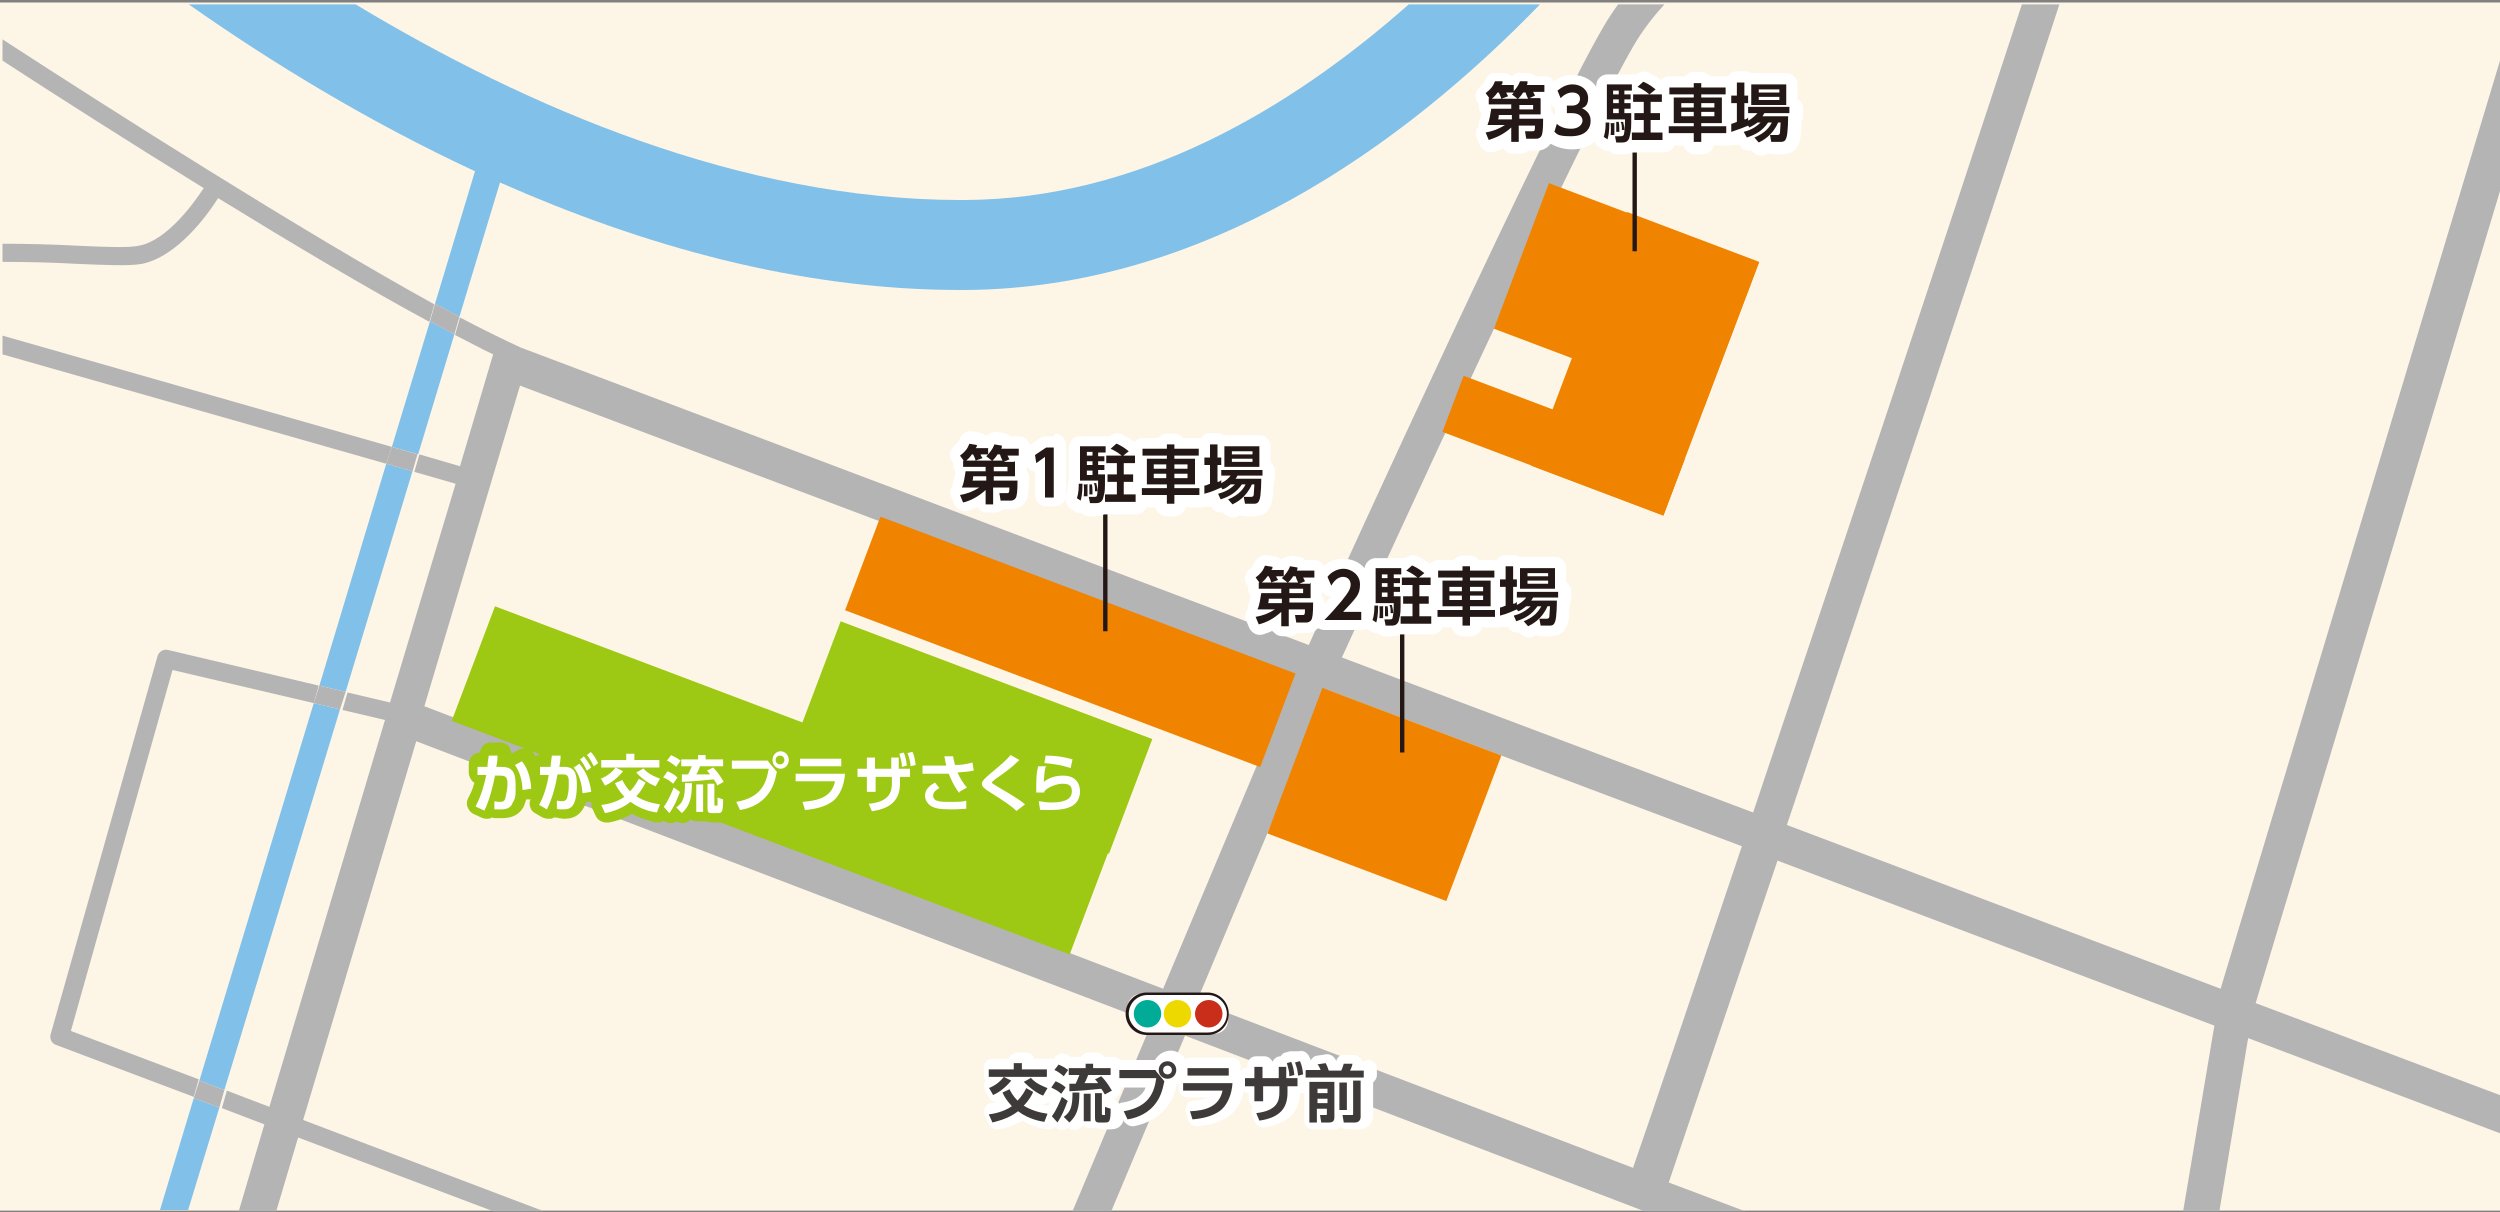 <?xml version="1.0" encoding="UTF-8"?>
<svg id="_レイヤー_1" xmlns="http://www.w3.org/2000/svg" version="1.1" viewBox="0 0 400 194" width="400" height="194">
  <rect x="0" y="0" width="400" height="194" fill="#808080" stroke="none"/>
  <!-- Generator: Adobe Illustrator 29.1.0, SVG Export Plug-In . SVG Version: 2.1.0 Build 142)  -->
  <defs>
    <style>
      .st0 {
        fill: #edd900;
      }

      .st1 {
        fill: #3e3a39;
      }

      .st2 {
        fill: #81c0e9;
      }

      .st3 {
        fill: #231815;
      }

      .st4 {
        fill: #fdf5e6;
      }

      .st5 {
        fill: #c82e19;
      }

      .st6 {
        fill: #fff;
      }

      .st7 {
        fill: #00ac97;
      }

      .st8 {
        fill: none;
      }

      .st9 {
        fill: #b4b4b5;
      }

      .st10 {
        fill: #9dc814;
      }

      .st11 {
        fill: #f08300;
      }
    </style>
  </defs>
  <rect class="st4" y=".4" width="400" height="193.3"/>
  <path class="st9" d="M400,29.7V9.7l-44.7,148.5-69.4-26.2c14-41.8,32.1-95.9,43.6-131.3h-6c-11.5,35.3-29.2,88.2-43,129.3l-65.8-24.8c6.9-15.1,38-83.1,46.8-98.1,1.3-2.2,2.9-4.3,4.8-6.4h-7.4c-.8,1.1-1.6,2.3-2.3,3.5-9.1,15.5-40.5,84.2-47.2,99l-126.1-47.6c-2.8-1.3-6.1-2.9-9.7-4.8l-.8,2.8c2.2,1.1,4.2,2.2,6.1,3.1l-5.3,17.9-6.5-1.9-.8,2.8,6.6,1.9-10.5,35-6.8-1.6-.8,2.8,6.8,1.6-18.5,61.9-6.8-2.6-.8,2.8,6.8,2.6-4.1,13.9h6l3.5-11.8,31.2,11.8h8.1l-38.5-14.6,18.1-60.6,117.7,45-12.7,30.2h6.2l11.8-28.1,73.5,28.1h16.1l-12.2-4.6c2.7-7.9,9.2-27.3,17.4-51.5l69.9,26.4-5,29.7h5.8l4.6-27.7,40.5,15.3v-6.1l-39.3-14.8,39.3-130.6h0ZM186.1,158.2l-118.2-45.2,15.3-51.3,123.8,46.7-20.9,49.8h0ZM261.4,186.9l-69.9-26.7,20.9-49.8,66.3,25c-8.1,24.1-14.6,43.4-17.4,51.4h0Z"/>
  <rect class="st10" x="115.5" y="72.1" width="19.6" height="105.7" transform="translate(-36 197.9) rotate(-69.3)"/>
  <rect class="st10" x="146.2" y="91.4" width="19.6" height="53.3" transform="translate(-9.6 222.2) rotate(-69.3)"/>
  <rect class="st11" x="163.4" y="67.3" width="16" height="71" transform="translate(14.5 226.7) rotate(-69.3)"/>
  <rect class="st11" x="209.1" y="111.9" width="24.9" height="30.6" transform="translate(24.2 289.4) rotate(-69.3)"/>
  <rect class="st11" x="247.9" y="29.4" width="24.9" height="35.9" transform="translate(123.9 274.1) rotate(-69.3)"/>
  <rect class="st11" x="241.7" y="47" width="43.4" height="22.6" transform="translate(115.6 284) rotate(-69.3)"/>
  <rect class="st11" x="245.5" y="52.5" width="9.6" height="37.8" transform="translate(94.9 280.2) rotate(-69.3)"/>
  <g>
    <g>
      <rect class="st6" x="180.4" y="159" width="16.1" height="6.4" rx="2.2" ry="2.2"/>
      <path class="st3" d="M193.2,165.6h-9.7c-1.9,0-3.4-1.5-3.4-3.4s1.5-3.4,3.4-3.4h9.7c1.9,0,3.4,1.5,3.4,3.4s-1.5,3.4-3.4,3.4ZM183.6,159.2c-1.7,0-3,1.4-3,3s1.4,3,3,3h9.7c1.7,0,3-1.4,3-3s-1.4-3-3-3h-9.7Z"/>
    </g>
    <circle class="st7" cx="183.6" cy="162.2" r="2.2"/>
    <circle class="st0" cx="188.4" cy="162.2" r="2.2"/>
    <circle class="st5" cx="193.4" cy="162.2" r="2.2"/>
  </g>
  <g>
    <path class="st6" d="M218.3,169.8h-.4c0-.1,0-.2-.1-.3-.2-.4-.6-.6-1.1-.7h-1.4c-.7-.2-1.4.3-1.5,1h0s0,0,0,0c0-.1-.1-.3-.2-.4-.3-.5-.9-.8-1.5-.7l-1.3.2c-.5,0-.9.4-1.1.8,0,0,0,0,0,0,0-.2-.1-.4-.2-.6-.3-.7-1-1.1-1.7-.9h-.5c-.3,0-.6,0-.9,0l-.7.2c-.3,0-.6.3-.8.6h0c-.6,0-1.1.4-1.3.9-.2-.5-.7-.9-1.3-.9h-1.3c-.8,0-1.4.6-1.4,1.4v.4h0c-.5,0-.9.2-1.1.6v-.8c0-.8-.6-1.4-1.4-1.4h-6.6c-.3,0-.6.1-.8.3-.5-.8-1.4-1.4-2.4-1.4s-2,.6-2.5,1.5h-5.2c-.1,0-.3,0-.4,0-.3-.3-.6-.5-1.1-.5h-1.5c-.2-.4-.7-.7-1.2-.7h-1.2c-.5,0-1,.3-1.2.7h-1.4c0,0-.2,0-.2,0-.2-.1-.5-.3-.8-.4-.6-.3-1.4-.1-1.8.4l-.2.3c-.1,0-.3,0-.4,0h-2.7c-.2-.6-.7-1-1.4-1h-1.3c-.6,0-1.2.4-1.4,1h-2.6c-.8,0-1.4.6-1.4,1.4v1.2c0,.3.1.6.3.9-.1.1-.2.3-.2.4-.1.4,0,.8.1,1.2l.7,1.2c.2.4.7.7,1.1.7-.3,0-.6.1-.8.1-.4,0-.8.3-1,.7s-.2.9,0,1.3l.6,1.3c.2.5.8.9,1.3.9s.2,0,.3,0c.6-.1,2.1-.4,3.8-1.4,1.6,1,3.2,1.3,3.9,1.4.5,0,1,0,1.3-.4.3.3.7.5,1.2.5.3,0,.6-.1.9-.4h0c.3.3.6.4,1,.4s.7-.1,1-.4c.1-.1.2-.2.4-.3.3.2.6.4,1,.4h1.1c.1,0,.2,0,.3,0,.3.2.7.2,1.1.2h.9c1.3,0,1.9-.7,2.1-1.6v.3c.4.5.9.8,1.4.8s.2,0,.2,0c2.1-.4,3.9-1.4,5.1-2.8,1.1-1.3,1.5-2.6,1.8-3.9.1,0,.2-.1.3-.1v.8c0,.8.6,1.4,1.4,1.4h3.5c-.6.2-1.4.4-2.5.5-.4,0-.9.2-1.1.6-.2.4-.3.8-.2,1.2l.4,1.3c.2.6.8,1,1.4,1h.1c2.2-.2,3.8-.7,5-1.6,1.4-1,2.1-2.6,2.4-4,.2.1.5.3.8.3v1c0,.4.3.8.6,1.1-.2.4-.3.9-.1,1.3l.5,1.2c.2.6.8.9,1.3.9s.1,0,.2,0c3.7-.6,5.6-2.4,5.7-5.5h.2c.2,0,.4,0,.5-.1v4.5c0,.8.6,1.4,1.4,1.4h1.2c.1,0,.2,0,.3,0,.1,0,.2,0,.3,0h1.3c.5,0,1-.1,1.4-.4.3.3.6.4,1,.4h1.8c1.4,0,2.3-.9,2.3-2.3v-5.2c.3-.3.6-.7.6-1.1v-1.1c0-.8-.6-1.4-1.4-1.4h0ZM166.1,176.5h0c0,0,.1,0,.2,0,0,0-.1,0-.2,0ZM166.8,176.7c.4,0,.9-.2,1.2-.5-.1.2-.2.4-.3.7-.3,0-.6,0-.9-.1ZM179.6,176.4c-.2,0-.4.1-.5.2-.2-.3-.5-.6-.8-.7h-.2c0,0,.5-.3.5-.3.3-.2.6-.5.7-.9,0-.2,0-.5,0-.7h4c-.4,1.1-1.4,2-3.6,2.4h0ZM187.6,171.2h-.7s0,0,0,0h.8s0,0,0,0Z"/>
    <g>
      <path class="st1" d="M158.2,174.1c1-.4,1.8-1,2.4-1.8l1.2.6c-1,1.2-2,1.9-2.9,2.3l-.7-1.2h0ZM161.5,174.2c.1.3.6,1.2,1.3,1.9.8-.8,1.2-1.6,1.4-2l1.1.6c-.1.3-.6,1.3-1.5,2.2,1.1.7,2.4,1.1,3.8,1.3l-.5,1.3c-.6-.1-2.5-.4-4.2-1.7-1.7,1.3-3.5,1.6-4.1,1.8l-.6-1.3c.7-.1,2.2-.3,3.7-1.3-.8-.9-1.2-1.5-1.5-2.2l1.1-.5h0ZM163.5,170.1v1h4v1.2h-9.3v-1.2h4v-1h1.3ZM164.9,172.4c.9,1.1,2.3,1.5,2.7,1.7l-.7,1.2c-1.1-.4-2.3-1.4-3.1-2.2l1.1-.6h0Z"/>
      <path class="st1" d="M168.9,173c.7.3,1.2.6,1.6,1l-.7,1c-.6-.5-.8-.6-1.6-1l.7-1ZM170.8,176.2c-.5,1.4-.9,2.3-1.6,3.4l-.9-1c.8-1.1,1.2-2.2,1.6-3.1l1,.7h0ZM169.3,170.3c.7.3.9.4,1.6.9l-.7,1c-.7-.6-1.2-.9-1.5-1l.7-.9ZM172.7,174.9c0,2.4-.4,3.6-1.6,4.7l-.9-.9c1.1-.8,1.4-1.6,1.4-3.9h1.1ZM176.7,175c-.1-.2-.2-.4-.5-.8-2.2.2-2.8.3-5.1.4v-1.2s.8,0,1,0c.2-.4.4-.9.6-1.4h-1.7v-1.1h2.7v-.7h1.2v.7h2.8v1.1h-3.6c-.2.6-.5,1.2-.6,1.3.3,0,1.5,0,2.2,0-.2-.3-.3-.4-.5-.6l1-.5c.5.5,1,1.1,1.7,2.3l-1.1.6h0ZM174.5,175v4.4h-1.1v-4.4h1.1ZM176.3,174.9v3.2c0,.3,0,.3.3.3s.2,0,.2-.2c0-.2,0-.5,0-1.1l.9.3c0,2.1-.2,2.2-.9,2.2h-.9c-.6,0-.7-.2-.7-.8v-3.9h1.1,0Z"/>
      <path class="st1" d="M184.9,171.3l1.4,1.7c-.3,1.4-.6,2.6-1.6,3.8-.8,1-2.3,2-4.3,2.3l-.6-1.3c4.1-.7,4.9-3.1,5.2-5.3h-5.9v-1.3h5.8ZM188.2,171.2c0,.8-.6,1.4-1.4,1.4s-1.4-.6-1.4-1.4.6-1.4,1.4-1.4,1.4.6,1.4,1.4ZM186.1,171.2c0,.4.3.7.7.7s.7-.3.7-.7-.3-.7-.7-.7-.7.3-.7.7Z"/>
      <path class="st1" d="M197.2,173.3c-.1,1.6-.7,3.5-2.1,4.5-.6.4-1.8,1.1-4.3,1.3l-.4-1.3c2.6-.1,4.7-.8,5.2-3.3h-6.3v-1.2h7.9,0ZM196.6,170.9v1.2h-6.6v-1.2h6.6Z"/>
      <path class="st1" d="M202,176.2h-1.3v-2.4h-1.5v-1.3h1.5v-1.8h1.3v1.8h2.6v-1.8h1.2v1.8h1.8v1.3h-1.6v1c0,2.3-1,4-4.5,4.5l-.5-1.2c3.4-.4,3.7-2,3.7-3.3v-1h-2.6v2.4h0ZM206.6,169.9c.3.7.4,1.3.5,2.1l-.8.2c0-.8-.2-1.3-.4-2.1l.7-.2h0ZM208,169.8c.3.7.4,1.2.5,2.1l-.8.2c-.1-.9-.2-1.3-.5-2.1l.7-.2h0Z"/>
      <path class="st1" d="M209,171.2h2.3c-.1-.3-.3-.7-.5-.9l1.3-.2c.2.3.4.9.5,1.2h2c.2-.4.3-.8.4-1.1h1.4c-.1.6-.4,1.1-.4,1.1h2.2v1.1h-9.3v-1.1h0ZM209.6,173.1h3.9v5.6c0,.3,0,.9-.8.9h-1.3l-.2-1.2h.9c.2,0,.2,0,.2-.2v-.8h-1.6v2.2h-1.2v-6.5h0ZM210.8,174.2v.7h1.6v-.7h-1.6ZM210.8,175.8v.7h1.6v-.7h-1.6ZM214.3,173.2h1.2v4.4h-1.2v-4.4ZM216.5,172.9h1.2v5.8c0,.5-.3.9-.9.9h-1.8l-.2-1.2h1.5c.1,0,.2,0,.2-.1v-5.3h0Z"/>
    </g>
  </g>
  <g>
    <path class="st10" d="M173.1,123.2l.3-1.3c.2-.9-.3-1.8-1.2-2.1-1.4-.4-2.8-.6-4.7-.7-.9,0-1.7.6-1.8,1.5v.3c-.3,0-.5.2-.7.3-.1-.5-.4-.9-.9-1.1l-1.4-.8c-.7-.4-1.6-.2-2.1.3-.7.7-1.1,1.1-3.1,2.8v-.5c-.2-.5-.5-.9-.9-1.2s-.9-.4-1.4-.2c-.4,0-.7.1-1,.2-.2-.9-1-1.5-1.9-1.4h-1.4c-.5.2-1,.4-1.3.8-.2.2-.3.5-.3.8h-1.2c0-.4-.2-.8-.4-1.2-.3-.8-1.3-1.3-2.1-1.1h-.4c-.3,0-.6,0-.9,0l-.7.2c-.4,0-.7.3-.9.6-.5,0-.9.2-1.2.6-.3-.3-.8-.6-1.3-.6h-1.3c-1,0-1.8.8-1.8,1.8h0c-.2,0-.3.1-.5.2h0c0-1-.8-1.8-1.8-1.8h-6.6c-.3,0-.5,0-.7.2-.6-.8-1.5-1.3-2.5-1.3s-2.1.6-2.7,1.5h-5c0,0-.2,0-.3,0-.3-.3-.7-.5-1.2-.5h-1.3c-.3-.4-.8-.7-1.4-.7h-1.2c-.6,0-1.1.3-1.4.7h-1.4c-.2-.1-.5-.2-.8-.4-.8-.4-1.7-.1-2.2.6h0c0,0-.2,0-.2,0h-2.4c-.3-.6-.9-1-1.6-1h-1.3c-.7,0-1.3.4-1.6,1h-2.2c-.2-.2-.3-.5-.6-.7-.6-.7-1.7-.8-2.4-.3l-.6.4h0c-.2,0-.3.2-.5.2l-.6.4c-.2.1-.3.3-.5.5,0-.2-.2-.3-.3-.5-.3-.4-.8-.6-1.2-.7h-1.4c-.5-.2-1,0-1.3.3-.4.3-.6.8-.6,1.2h0c0,.1,0,.1,0,.1-.4,0-.8.2-1.1.4-.1-.2-.3-.4-.4-.6-.5-.7-1.4-.8-2.2-.5l-1.1.6c0,0-.1,0-.2,0,0-.4-.2-.8-.4-1.1-.3-.4-.8-.6-1.3-.6h-1.4c-1-.1-1.8.6-1.9,1.6h0c-1,0-1.8.9-1.8,1.9v1.3c0,.5.2.9.5,1.3s.3.2.4.3c-.2.9-.6,1.8-1,2.5-.2.4-.3.9-.1,1.4s.5.9.9,1.1l1.3.6c.2.1.5.2.8.2s.6,0,.9-.2c.1,0,.3.1.4.1.2,0,.7,0,1.3,0,2.1,0,3.1-1.1,3.5-2.1.1-.3.2-.6.3-.9h.7c-.2.3-.2.7-.1,1.1.1.5.4.9.8,1.1l1.2.7c.3.1.6.2.9.2s.3,0,.5,0c.1,0,.3-.1.4-.2,0,0,.2,0,.3,0,.2,0,.8.2,1.4.2,1.8,0,2.9-.9,3.5-2.7h.8c0,.2,0,.5.1.9l.6,1.3c.3.7,1,1.1,1.7,1.1s.2,0,.4,0c.6-.1,2.1-.4,3.7-1.4,1.7.9,3.2,1.2,3.8,1.4.5,0,1,0,1.3-.3.3.3.8.4,1.2.4.3,0,.6-.1.8-.3.3.2.7.3,1,.3s.9-.1,1.2-.5c0,0,0,0,.1-.1.3.2.6.3,1,.3h1.1c0,0,.2,0,.3,0,.3.1.7.2,1.2.2h.9c1.2,0,1.8-.5,2.2-1.1.3.4.8.7,1.4.7s.2,0,.3,0c2.1-.4,4.1-1.4,5.3-2.9.8-.9,1.3-1.9,1.6-2.9.2.7.9,1.2,1.7,1.2h.2c-.2.1-.4.3-.6.5-.3.5-.4,1-.2,1.6l.4,1.3c.2.8.9,1.3,1.7,1.3h.2c2.2-.2,3.9-.8,5.2-1.7,1.1-.8,2-2.2,2.5-3.8,0,0,.1,0,.2,0v.7c0,.4.2.9.4,1.2-.2.4-.2.9,0,1.3l.5,1.2c.3.7.9,1.1,1.7,1.1s.2,0,.3,0c3.7-.6,5.7-2.4,6-5.5.3,0,.6-.2.9-.3-.2.5-.4,1-.4,1.6,0,1.4.7,2.6,2,3.3.9.5,1.8.8,4,.8s1.9,0,2.5-.1c.9,0,1.7-.9,1.7-1.8v-1.3c0-.3-.1-.6-.2-.9.3.3.7.6.9.7,2.9,1.9,3.4,2.2,4.5,3.2.3.3.8.4,1.2.4s.8-.1,1.1-.4l1-.8c.3.5.8.8,1.3.9.5,0,1.1.1,2,.1,5.6,0,6.4-3,6.4-4.8s-.5-2.5-1.6-3.3h0ZM117.5,126.6c-.1,0-.2,0-.3,0,0-.1-.2-.2-.3-.3.4-.2.6-.6.8-1.1,0-.1,0-.3,0-.4h3c-.5.8-1.4,1.4-3.1,1.7h0ZM125.2,121.8l-.5-.6c.2,0,.5.2.5.4s0,0,0,.1ZM161.8,125.1c.8-.6,1.5-1.2,2.2-1.9-.1.9-.1,1.6-.1,3.2-.7-.5-1.4-1-2.1-1.3h0Z"/>
    <g>
      <path class="st6" d="M76.1,129c.9-1.6,1.5-3.9,1.7-5h-1.4v-1.3h1.6c0-.6.1-1,.2-1.8h1.4c0,.6,0,.9-.2,1.8h.9c1.5,0,2.2.7,2.2,2.8s0,2.1-.5,3c-.3.8-1,1-1.8,1s-.9,0-1.1,0v-1.3c0,0,.5.1.9.1.7,0,.8-.3.9-.8.1-.5.3-1.3.3-2,0-1.2-.3-1.4-1.2-1.4h-.8c-.3,1.6-.9,4-1.7,5.6l-1.3-.6h0ZM83.6,126.5c0-1.5-.4-2.9-1.2-4.1l1.1-.6c1,1.2,1.4,2.8,1.5,4.4l-1.4.2h0Z"/>
      <path class="st6" d="M86.2,128.9c1-1.8,1.4-3.7,1.6-4.9h-1.4v-1.3h1.7c0-.5.1-.9.2-1.8h1.4c0,.6-.1,1.2-.2,1.8h.8c1.4,0,2,.7,2,2.8,0,3.7-1.1,4-2.1,4s-.8,0-1.1-.1v-1.3c.2,0,.5.1.8.1.5,0,.8-.2.9-.8.2-.7.2-1.5.2-2.2s0-1.3-.9-1.3h-.9c-.3,1.8-.8,3.8-1.7,5.6l-1.2-.7h0ZM93.2,126.9c-.2-2.6-1.1-3.7-1.4-4.1l.9-.6c1.2,1.4,1.7,2.9,1.9,4.5l-1.3.2h0ZM93.4,121c.5.6.8,1.1,1.2,1.8l-.7.5c-.4-.8-.6-1.2-1.1-1.8,0,0,.6-.4.6-.5ZM94.5,120.3c.5.5.8,1,1.2,1.8l-.7.5c-.4-.8-.6-1.2-1.1-1.8,0,0,.6-.4.6-.5Z"/>
      <path class="st6" d="M96.1,124.6c1-.4,1.8-1,2.4-1.8l1.2.6c-1,1.2-2,1.9-2.9,2.3,0,0-.7-1.2-.7-1.2ZM99.5,124.7c.2.3.6,1.2,1.3,1.9.8-.8,1.2-1.6,1.4-2l1.1.6c-.2.3-.6,1.3-1.5,2.2,1.1.7,2.4,1.1,3.8,1.3l-.5,1.3c-.7-.1-2.5-.4-4.2-1.7-1.7,1.3-3.5,1.7-4.1,1.8l-.6-1.3c.7-.1,2.2-.3,3.7-1.3-.8-.9-1.2-1.5-1.5-2.2l1.2-.5h0ZM101.5,120.6v1h4v1.2h-9.3v-1.2h4v-1h1.3ZM102.9,122.9c.9,1.1,2.3,1.5,2.7,1.7l-.7,1.2c-1.1-.4-2.3-1.3-3.1-2.2l1.1-.6h0Z"/>
      <path class="st6" d="M106.8,123.4c.7.3,1.2.6,1.6,1l-.7,1c-.6-.5-.8-.7-1.6-1,0,0,.7-1,.7-1ZM108.8,126.7c-.5,1.3-.9,2.3-1.7,3.4l-.9-1c.8-1.1,1.2-2.2,1.6-3.1l1,.7h0ZM107.3,120.8c.7.3.9.4,1.6.9l-.7,1c-.7-.6-1.2-.9-1.5-1,0,0,.7-.9.7-.9ZM110.7,125.4c0,2.4-.4,3.6-1.6,4.7l-.9-.9c1.1-.8,1.4-1.6,1.4-3.9h1.1ZM114.7,125.5c-.1-.2-.2-.4-.5-.8-2.2.2-2.8.3-5.1.4v-1.2s.8,0,1,0c.2-.4.4-.9.6-1.3h-1.7v-1.1h2.7v-.7h1.2v.7h2.8v1.1h-3.7c-.2.6-.5,1.2-.6,1.3.3,0,1.5,0,2.2,0-.2-.3-.3-.4-.5-.6l1-.5c.5.5,1,1.1,1.7,2.3,0,0-1.1.6-1.1.6ZM112.5,125.5v4.4h-1.1v-4.4s1.1,0,1.1,0ZM114.3,125.4v3.2c0,.3,0,.3.3.3s.2,0,.2-.2c0-.2,0-.5,0-1.1l.9.3c0,2.1-.2,2.2-.9,2.2h-.9c-.6,0-.7-.2-.7-.8v-3.9h1.1,0Z"/>
      <path class="st6" d="M122.9,121.8l1.4,1.7c-.3,1.4-.6,2.6-1.6,3.8-.8,1-2.3,2-4.3,2.3l-.6-1.3c4.1-.7,4.8-3.1,5.2-5.3h-5.9v-1.3s5.8,0,5.8,0ZM126.2,121.6c0,.8-.6,1.4-1.3,1.4s-1.3-.6-1.3-1.4.6-1.4,1.3-1.4,1.3.6,1.3,1.4ZM124.1,121.6c0,.4.3.7.7.7s.7-.3.7-.7-.3-.7-.7-.7-.7.3-.7.7Z"/>
      <path class="st6" d="M135.2,123.8c-.1,1.6-.7,3.5-2.1,4.5-.6.4-1.8,1.1-4.3,1.3l-.4-1.3c2.6-.2,4.7-.8,5.2-3.3h-6.3v-1.2h7.9,0ZM134.6,121.4v1.2h-6.6v-1.2h6.6Z"/>
      <path class="st6" d="M140,126.7h-1.3v-2.4h-1.5v-1.3h1.5v-1.8h1.3v1.8h2.6v-1.8h1.2v1.8h1.8v1.3h-1.6v1c0,2.3-1,4-4.5,4.5l-.5-1.2c3.4-.3,3.7-2,3.7-3.3v-1h-2.6v2.4h0ZM144.6,120.4c.3.7.4,1.3.5,2.1l-.8.2c0-.8-.2-1.3-.4-2.1l.7-.2h0ZM146,120.3c.3.7.4,1.2.5,2.1l-.8.2c-.1-.9-.2-1.3-.5-2.1l.7-.2h0Z"/>
      <path class="st6" d="M153.5,126.9c-.9-1.1-1.5-2.6-1.7-3.1-.2,0-.9,0-1,0h-3.2v-1.3h3.3s.5,0,.5,0c-.1-.5-.2-.8-.3-1.5h1.4c.1.7.3,1.3.3,1.4.9,0,1.7-.1,2.8-.4l.2,1.3c-1,.2-1.6.2-2.6.3.4.9.9,1.7,1.5,2.4l-1.2.7h0ZM150.3,126.1c-.2.1-1,.5-1,1.2,0,1,1.3,1,2.6,1s2.2,0,2.7-.2v1.3c-.4,0-1.1.1-2.4.1-2,0-2.6-.2-3.2-.5-.6-.4-1-1-1-1.7,0-1.1.9-1.7,1.6-2.1l.7.9h0Z"/>
      <path class="st6" d="M162.7,129.8c-1.2-1.1-1.9-1.5-4.7-3.3-.6-.4-.9-.7-.9-1.1s.4-.8,1.2-1.5c2.3-1.9,2.7-2.3,3.4-3.1l1.4.8c-1.2,1.2-2.2,1.9-3.9,3.1-.2.2-.5.4-.5.5s.1.2,1.3.9,3.1,1.8,4,2.6l-1.3,1h0Z"/>
      <path class="st6" d="M167.3,122.7c-.2.7-.2,1.2-.3,2.4.9-.7,1.9-1,3.1-1,2.3,0,2.7,1.6,2.7,2.5,0,2.3-1.9,3-4.6,3s-1.5,0-1.8-.1l-.2-1.3c.4,0,1.1.2,2,.2,2.6,0,3.3-.8,3.3-1.8s-.6-1.2-1.5-1.2-2.3.5-2.9,1.2c0,.1,0,.2,0,.2h-1.3c0-2.4,0-2.9.3-4.2h1.3q0,.1,0,.1ZM171.3,122.9c-.3-.1-1.6-.6-4.2-.8l.2-1.2c2,0,3.2.3,4.3.6l-.3,1.4h0Z"/>
    </g>
  </g>
  <rect class="st3" x="176.5" y="80.7" width=".7" height="20.3"/>
  <rect class="st3" x="224" y="100.5" width=".7" height="19.9"/>
  <rect class="st3" x="261.2" y="23.3" width=".7" height="16.9"/>
  <g>
    <g>
      <path class="st6" d="M168.6,69.8h-1.2c-.4,0-.7.1-1,.3l-1.6,1.1c-.2-.8-.9-1.4-1.7-1.4h-1.4c-.3-.2-.6-.4-1-.5l-1.2-.2c-.6,0-1.2.2-1.6.6h-.2c-.3-.3-.6-.4-1-.5l-1.2-.2c-.8-.1-1.6.4-1.9,1.1-.2.5-.4.7-.9,1.2-.4.3-.6.8-.7,1.2s.1,1,.4,1.4h.1v.5c0,.4.1.8.4,1.1,0,.5-.2,1-.4,1.5,0,.2-.1.5-.1.7,0,0-.1.2-.2.3-.2.5-.3,1,0,1.5l.5,1.2c.4.8,1.3,1.3,2.2,1,.5-.2,1-.3,1.5-.6.3.5.9.9,1.6.9h1.2c.5,0,.9-.2,1.2-.5h1.4c.9,0,1.7-.4,2.2-1.1.5-.7.6-1.7.7-3.8,0-.4-.1-.8-.4-1.2v-.8c.2.4.5.7.9.8.1,0,.2,0,.4.1v3.7c0,1,.8,1.8,1.8,1.8h1.4c1,0,1.8-.8,1.8-1.8v-8c0-1-.8-1.8-1.8-1.8h0Z"/>
      <path class="st6" d="M203.3,73.8v-2.4c0-1-.8-1.8-1.8-1.8h-5.7c-.3-.2-.6-.3-1-.3h-1.2c-.6,0-1.1.3-1.4.8-.1,0-.3,0-.4,0h-2.5c-.3-.4-.8-.7-1.4-.7h-1.2c-.6,0-1.1.3-1.4.7h-2.5c-.5,0-1,.2-1.3.6-1-.7-1.6-1-2-1.2-.6-.3-1.4-.2-1.9.3h-.1c-.2,0-.4,0-.6,0h-4.1c-1,0-1.8.8-1.8,1.8v5.3c-.1.2-.2.5-.2.7s0,1.2-.2,1.7c-.3.8,0,1.6.7,2.1l.6.4c.3.2.7.3,1.1.3.3.3.8.5,1.2.5h1c.4,0,.9,0,1.5-.3h5c.8,0,1.4-.5,1.7-1.1h1.5c.2.8.9,1.4,1.8,1.4h1.2c.9,0,1.6-.6,1.8-1.4h2.3c.2,0,.5,0,.7-.1.2,0,.5,0,.7,0,.1,0,.3,0,.4-.1h0c.4.8,1.1,1.1,1.9,1l.2.2c.4.4.9.6,1.4.6s.5,0,.7-.2c.1,0,.3-.1.4-.2.3.2.6.2.9.2h1.4c1.6,0,2.3-.9,2.6-1.7.4-.8.4-2.8.5-3.7.2-.3.2-.6.2-.9v-.9c0-.5-.2-1-.6-1.3h0Z"/>
    </g>
    <g>
      <path class="st3" d="M162.4,73.7v2.5h-3.4v.7h3.8c0,1.8-.1,2.5-.3,2.8-.2.3-.5.4-.8.4h-1.6l-.2-1.2h1.2c.3,0,.4,0,.4-.9h-2.6v2.7h-1.2v-2.3c-1.2,1.1-2.4,1.7-3.6,2l-.5-1.2c1.1-.2,2-.5,3.1-1.2h-2.8c.4-.9.4-1.6.6-2.6h3.2v-.7h-3.6v-1h.1l-.6-.8c.8-.6,1.2-1.1,1.5-1.9l1.2.2c0,.2,0,.3-.2.5h2v1c.7-.8.9-1.3,1-1.6l1.2.2c0,.2,0,.3-.1.5h2.8v1.1h-1.8c0,0,.2.4.3.6l-.9.4h1.7ZM156.1,73.7c-.1-.4-.3-.8-.4-1h-.2c-.4.6-.7.8-.9,1h1.5ZM155.7,76.2c0,.1,0,.5-.1.7h2.2v-.7h-2.1ZM158.7,73.7l-.9-.7c.2-.2.2-.2.3-.3h-1.2c0,.2.2.4.3.6l-1.1.4h2.5ZM160.4,73.7c-.1-.2-.3-.6-.4-1h-.4c-.3.5-.6.8-.8,1h1.6ZM161.2,75.4v-.7h-2.2v.7h2.2Z"/>
      <path class="st3" d="M167.4,71.6h1.2v8h-1.4v-6.5l-1.4,1-.2-1.3,1.8-1.2h0Z"/>
      <path class="st3" d="M173.2,77.4c0,1.7-.2,2.3-.3,2.7l-.6-.4c.3-.8.3-1.8.3-2.3h.6s0,0,0,0ZM172.8,71.4h4.1v1h-1.2v.6h1v.8h-1v.6h1v.8h-1v.7h1.1c0,2.5,0,2.7-.2,3.4-.1.6-.3,1.2-1.2,1.2h-1l-.2-1h.9c.3,0,.4-.1.4-.2.1-.4.2-1.1.2-2.4h-2.9v-5.5h0ZM174,77.4c0,.4,0,.7,0,1.1s0,.7,0,.9h-.6c0-.3.1-.7,0-1.9h.5,0ZM173.9,72.3v.6h.9v-.6h-.9ZM173.9,73.8v.6h.9v-.6h-.9ZM173.9,75.3v.7h.9v-.7h-.9ZM174.7,77.4c.1.6.1,1.1.1,1.7h-.5c0-.9,0-1.4,0-1.6h.4s0,0,0,0ZM175.4,77.3c.1.4.2.8.2,1.3h-.4c0-.6,0-1-.2-1.3h.4s0,0,0,0ZM178.7,79.1v-2h-1.5v-1.2h1.5v-1.8h-1.7v-1.2h4.6v1.2h-1.8v1.8h1.5v1.2h-1.5v2h1.9v1.2h-4.9v-1.2h1.9ZM178.7,71c.4.2.9.4,1.9,1.2l-1,.8c-.5-.4-1-.8-1.9-1.2l.9-.8h0Z"/>
      <path class="st3" d="M186.7,80.6v-1.4h-4v-1.1h4v-.6h-3.2v-4.1h3.2v-.5h-3.9v-1.1h3.9v-.7h1.2v.7h3.9v1.1h-3.9v.5h3.3v4.1h-3.3v.6h4v1.1h-4v1.4s-1.2,0-1.2,0ZM184.6,74.3v.7h2v-.7h-2ZM184.6,75.8v.7h2v-.7h-2ZM187.9,74.3v.7h2.1v-.7h-2.1ZM187.9,75.8v.7h2.1v-.7h-2.1Z"/>
      <path class="st3" d="M196.9,77.5c-.5.4-.9.7-1.3.8l-.2-.3c-.7.3-1.5.7-2.7,1v-1.3c.2,0,.4-.1.9-.3v-3h-.9v-1.2h.9v-2.1h1.2v2.1h.6v1.2h-.6v2.7c.3,0,.4-.1.6-.3v.5c.8-.4,1.2-.8,1.5-1.2h-1.5v-.9h6.6v.9h-4c-.1.2-.2.3-.3.5h4.1c0,0,0,2.8-.3,3.4-.2.6-.6.6-.9.6h-1.4l-.2-1.1h1.2c.3,0,.4-.2.4-.4,0-.3.1-1.3.1-1.6h-.4c-.9,2.1-2.5,2.9-3.1,3.2l-.7-.8c1.2-.5,2.2-1.2,2.8-2.4h-.6c-.9,1.3-1.9,1.9-3.4,2.4l-.4-.9c.7-.2,1.7-.5,2.7-1.5h-.6ZM195.9,71.4h5.6v3.3h-5.6v-3.3ZM197.1,72.2v.5h3.3v-.5h-3.3ZM197.1,73.4v.5h3.3v-.5h-3.3Z"/>
    </g>
  </g>
  <g>
    <path class="st6" d="M250.6,93.3v-2.4c0-1-.8-1.8-1.8-1.8h-5.7c-.3-.2-.6-.3-1-.3h-1.2c-.6,0-1.1.3-1.4.8-.1,0-.3,0-.4,0h-2.5c-.3-.4-.8-.7-1.4-.7h-1.2c-.6,0-1.1.3-1.4.7h-2.5c-.5,0-1,.2-1.3.6-1-.7-1.6-1-2-1.2-.6-.3-1.4-.2-1.9.3h-.1c-.2,0-.4,0-.6,0h-4.1c-.9,0-1.6.7-1.8,1.6-.8-1-2.1-1.5-3.4-1.5s-2.2.4-3.1,1.1c-.3-.5-.9-.9-1.5-.9h-1.4c-.3-.2-.6-.4-1-.5l-1.2-.2c-.6,0-1.2.2-1.6.6h-.2c-.3-.3-.6-.4-1-.5l-1.2-.2c-.8,0-1.6.4-1.9,1.1-.2.5-.4.7-.9,1.2-.4.3-.6.8-.7,1.2s.1,1,.4,1.4h.1v.5c0,.4.1.8.4,1.1,0,.5-.2,1-.4,1.5,0,.2-.1.5-.1.7,0,0-.1.2-.2.3-.2.5-.3,1,0,1.5l.5,1.2c.4.8,1.3,1.3,2.2,1,.5-.2,1-.3,1.5-.6.3.5.9.9,1.6.9h1.2c.5,0,.9-.2,1.2-.5h1.4c.7,0,1.4-.3,1.9-.8.3.2.7.3,1.1.3h5.9c.3,0,.6,0,.8-.2l.6.4c.3.2.7.3,1.1.3.3.3.8.5,1.2.5h1c.4,0,.9,0,1.5-.3h5c.8,0,1.4-.5,1.7-1.1h1.5c.2.8.9,1.4,1.8,1.4h1.2c.9,0,1.6-.6,1.8-1.4h2.3c.2,0,.5,0,.7-.1.2,0,.5,0,.7,0,.1,0,.3,0,.4-.1h0c.4.8,1.1,1.1,1.9,1l.2.2c.4.4.9.6,1.4.6s.5,0,.7-.2c.1,0,.3-.1.4-.2.3.2.6.2.9.2h1.4c1.6,0,2.3-.9,2.6-1.7.4-.8.4-2.8.5-3.7.2-.3.2-.6.2-.9v-.9c0-.5-.2-1-.6-1.3h0ZM211.9,96.6h0c0-.5-.1-.9-.4-1.3v-.7c.3.5.8.8,1.4.9-.3.4-.7.8-1,1.1h0Z"/>
    <g>
      <path class="st3" d="M209.7,93.2v2.5h-3.4v.7h3.8c0,1.8-.1,2.5-.3,2.8-.2.3-.5.4-.8.4h-1.6l-.2-1.2h1.2c.3,0,.4,0,.4-.9h-2.6v2.7h-1.2v-2.3c-1.2,1.1-2.4,1.7-3.6,2l-.5-1.2c1.1-.2,2-.5,3.1-1.2h-2.8c.4-.9.4-1.6.6-2.6h3.2v-.7h-3.6v-1h.1l-.6-.8c.8-.6,1.2-1.1,1.5-1.9l1.2.2c0,.2,0,.3-.2.5h2v1c.7-.8.9-1.3,1-1.6l1.2.2c0,.2,0,.3-.1.5h2.8v1.1h-1.8c0,0,.2.4.3.6l-.9.4h1.7ZM203.4,93.2c-.1-.4-.3-.8-.4-1h-.2c-.4.6-.7.8-.9,1h1.5ZM203,95.8c0,.1,0,.5-.1.7h2.2v-.7h-2.1ZM206,93.2l-.9-.7c.2-.2.2-.2.3-.3h-1.2c0,.2.2.4.3.6l-1.1.4h2.5ZM207.7,93.2c-.1-.2-.3-.6-.4-1h-.4c-.3.5-.6.8-.8,1h1.6ZM208.5,94.9v-.7h-2.2v.7h2.2Z"/>
      <path class="st3" d="M217.8,97.9v1.3h-5.9c.9-.9,1.8-1.9,2.8-3.1,1.2-1.5,1.4-2,1.4-2.6s-.4-1.2-1.2-1.2c-1.1,0-1.7,1.1-1.9,1.4l-.6-1.4c.6-.8,1.6-1.3,2.6-1.3s2.6.8,2.6,2.5-.6,2.1-2.7,4.4h3Z"/>
      <path class="st3" d="M220.5,96.9c0,1.7-.2,2.3-.3,2.7l-.6-.4c.3-.8.3-1.8.3-2.3h.6s0,0,0,0ZM220.1,90.9h4.1v1h-1.2v.6h1v.8h-1v.6h1v.8h-1v.7h1.1c0,2.5,0,2.7-.2,3.5-.1.6-.3,1.2-1.2,1.2h-1l-.2-1h.9c.3,0,.4-.1.4-.2.1-.4.2-1.1.2-2.4h-2.9v-5.5h0ZM221.3,96.9c0,.4,0,.7,0,1.1s0,.7,0,.9h-.6c0-.3.1-.7,0-1.9h.5,0ZM221.1,91.9v.6h.9v-.6h-.9ZM221.1,93.3v.6h.9v-.6h-.9ZM221.1,94.8v.7h.9v-.7h-.9ZM222,96.9c.1.6.1,1.1.1,1.7h-.5c0-.9,0-1.4,0-1.6h.4s0,0,0,0ZM222.7,96.8c.1.4.2.8.2,1.3h-.4c0-.6,0-1-.2-1.3h.4s0,0,0,0ZM226,98.6v-2h-1.5v-1.2h1.5v-1.8h-1.7v-1.2h4.6v1.2h-1.8v1.8h1.5v1.2h-1.5v2h1.9v1.2h-4.9v-1.2h1.9ZM226,90.5c.4.2.9.4,1.9,1.2l-1,.8c-.5-.4-1-.8-1.9-1.2l.9-.8h0Z"/>
      <path class="st3" d="M234,100.1v-1.4h-4v-1.1h4v-.6h-3.2v-4.1h3.2v-.5h-3.9v-1.1h3.9v-.7h1.2v.7h3.9v1.1h-3.9v.5h3.3v4.1h-3.3v.6h4v1.1h-4v1.4s-1.2,0-1.2,0ZM231.9,93.9v.7h2v-.7h-2ZM231.9,95.3v.7h2v-.7h-2ZM235.2,93.9v.7h2.1v-.7h-2.1ZM235.2,95.3v.7h2.1v-.7h-2.1Z"/>
      <path class="st3" d="M244.2,97c-.5.4-.9.7-1.3.8l-.2-.3c-.7.3-1.5.7-2.7,1v-1.3c.2,0,.4-.1.9-.3v-3h-.9v-1.2h.9v-2.1h1.2v2.1h.6v1.2h-.6v2.7c.3,0,.4-.1.6-.3v.5c.8-.4,1.2-.8,1.5-1.2h-1.5v-.9h6.6v.9h-4c-.1.2-.2.3-.3.5h4.1c0,0,0,2.8-.3,3.4-.2.6-.6.6-.9.6h-1.4l-.2-1.1h1.2c.3,0,.4-.2.4-.4,0-.3.1-1.3.1-1.6h-.4c-.9,2.1-2.5,2.9-3.1,3.2l-.7-.8c1.2-.5,2.2-1.2,2.8-2.4h-.6c-.9,1.3-1.9,1.9-3.4,2.4l-.4-.9c.7-.2,1.7-.5,2.7-1.5h-.6ZM243.2,90.9h5.6v3.3h-5.6v-3.3ZM244.4,91.7v.5h3.3v-.5h-3.3ZM244.4,92.9v.5h3.3v-.5h-3.3Z"/>
    </g>
  </g>
  <g>
    <path class="st6" d="M287.6,15.9v-2.4c0-1-.8-1.8-1.8-1.8h-5.7c-.3-.2-.6-.3-1-.3h-1.2c-.6,0-1.1.3-1.4.8-.1,0-.3,0-.4,0h-2.5c-.3-.4-.8-.7-1.4-.7h-1.2c-.6,0-1.1.3-1.4.7h-2.5c-.5,0-1,.2-1.3.6-1-.7-1.6-1-2-1.2-.6-.3-1.4-.2-1.9.3h-.1c-.2,0-.4,0-.6,0h-4c-1,0-1.8.8-1.8,1.8v.2c-.7-1.1-2.1-1.9-3.7-1.9s-2.1.4-3.1,1c-.3-.5-.8-.8-1.4-.8h-1.4c-.3-.2-.6-.4-1-.5h-1.2c-.6-.2-1.2,0-1.6.5h-.2c-.3-.3-.6-.4-1-.5h-1.2c-.8-.2-1.6.2-1.9,1-.2.5-.4.7-.9,1.2-.4.3-.6.8-.7,1.2s.1,1,.4,1.4h.1v.5c0,.4.1.8.4,1.1,0,.5-.2,1-.4,1.5,0,.2-.1.5-.1.7,0,0-.1.2-.2.3-.2.5-.3,1,0,1.5l.5,1.2c.4.8,1.3,1.3,2.2,1,.5-.1,1-.3,1.5-.6.3.5.9.9,1.6.9h1.2c.5,0,.9-.2,1.2-.5h1.4c.9,0,1.7-.4,2.2-1.1h0s0,0,0,0c.4.2,1.6.9,3.4.9s2.8-.5,3.6-1.2c.1.3.4.6.7.8l.6.4c.3.2.7.3,1.1.3.3.3.8.5,1.2.5h1c.4,0,.9,0,1.5-.3h5c.8,0,1.4-.5,1.7-1.1h1.5c.2.8.9,1.4,1.8,1.4h1.2c.9,0,1.6-.6,1.8-1.4h2.3c.2,0,.5,0,.7-.1.2,0,.5,0,.7,0,.1,0,.3,0,.4-.1h0c.4.8,1.1,1.1,1.9,1l.2.2c.4.4.9.6,1.4.6s.5,0,.7-.2c.1,0,.3-.1.4-.2.3.1.6.2.9.2h1.4c1.6,0,2.3-.9,2.6-1.7.4-.8.4-2.8.5-3.7.2-.3.2-.6.2-.9v-1c0-.5-.2-1-.6-1.3h0ZM248.7,18.3c0,0-.1,0-.2,0,0-.2-.1-.3-.3-.5v-1c.2.2.4.4.6.5v.7h0c0,.1-.1.2-.1.2h0Z"/>
    <g>
      <path class="st3" d="M246.5,15.8v2.5h-3.4v.7h3.8c0,1.8-.1,2.5-.3,2.8-.2.3-.5.4-.8.4h-1.6l-.2-1.2h1.2c.3,0,.4,0,.4-.9h-2.6v2.6h-1.2v-2.3c-1.2,1.1-2.4,1.6-3.6,2l-.5-1.2c1.1-.2,2-.5,3.1-1.2h-2.8c.4-1,.4-1.6.6-2.6h3.2v-.7h-3.6v-1h.1l-.6-.8c.8-.6,1.2-1.1,1.5-1.9h1.2c0,.4,0,.4-.2.6h2v1c.7-.8.9-1.3,1-1.6h1.2c0,.4,0,.4-.1.6h2.8v1.1h-1.8c0,0,.2.4.3.6l-.9.4h1.7ZM240.2,15.8c-.1-.4-.3-.8-.4-1h-.2c-.4.6-.7.8-.9,1h1.5ZM239.8,18.4c0,.1,0,.5-.1.7h2.2v-.7h-2.1ZM242.8,15.8l-.9-.7c.2-.1.2-.2.3-.3h-1.2c0,.1.2.4.3.6l-1.1.4h2.5ZM244.5,15.8c-.1-.2-.3-.6-.4-1h-.4c-.3.5-.6.8-.8,1,0,0,1.6,0,1.6,0ZM245.3,17.5v-.7h-2.2v.7h2.2Z"/>
      <path class="st3" d="M249.3,20c.3.2.9.6,2.1.6s1.8-.7,1.8-1.3-.5-1.2-1.7-1.2h-.8v-1.2h.8c1,0,1.3-.6,1.3-1.1,0-.7-.6-1-1.2-1-.8,0-1.4.4-1.9.9l-.5-1.2c.7-.6,1.5-1,2.4-1,1.4,0,2.5.9,2.5,2.2s-.7,1.5-1,1.6c.4.2,1.4.7,1.4,2s-.8,2.5-3.2,2.5-2.2-.5-2.6-.7l.4-1.3h0Z"/>
      <path class="st3" d="M257.5,19.6c0,1.7-.2,2.3-.3,2.7l-.6-.4c.3-.9.3-1.8.3-2.3,0,0,.6,0,.6,0ZM257.1,13.5h4v1h-1.2v.6h1v.8h-1v.6h1v.9h-1v.7h1.1c0,2.5,0,2.6-.2,3.5-.1.6-.3,1.2-1.2,1.2h-1l-.2-1h.9c.3,0,.4-.1.5-.2.1-.4.2-1.1.2-2.5h-2.9v-5.5h0ZM258.3,19.6c0,.4,0,.7,0,1.1s0,.6,0,.9h-.6c0-.3.1-.7,0-1.9h.5ZM258.1,14.5v.6h.9v-.6h-.9ZM258.1,15.9v.6h.9v-.6h-.9ZM258.1,17.4v.7h.9v-.7h-.9ZM259,19.5c.1.5.1,1.1.1,1.6h-.5c0-.9,0-1.4,0-1.6h.5s0,0,0,0ZM259.7,19.5c.1.4.2.8.2,1.3h-.4c0-.6,0-.9-.2-1.3h.4s0,0,0,0ZM263,21.2v-2h-1.5v-1.1h1.5v-1.8h-1.7v-1.2h4.6v1.2h-1.8v1.8h1.5v1.1h-1.5v2h1.9v1.2h-4.9v-1.2h1.9ZM263,13.1c.4.2.9.4,1.9,1.2l-1,.8c-.5-.4-1-.8-1.9-1.2l.9-.8h0Z"/>
      <path class="st3" d="M271,22.7v-1.4h-4v-1.1h4v-.5h-3.2v-4.1h3.2v-.5h-3.9v-1.1h3.9v-.7h1.2v.7h3.9v1.1h-3.9v.5h3.3v4.1h-3.3v.5h4v1.1h-4v1.4h-1.2ZM269,16.5v.7h2v-.7h-2ZM269,17.9v.7h2v-.7h-2ZM272.2,16.5v.7h2.1v-.7h-2.1ZM272.2,17.9v.7h2.1v-.7h-2.1Z"/>
      <path class="st3" d="M281.2,19.6c-.5.4-1,.6-1.3.8l-.2-.3c-.7.3-1.5.6-2.7,1v-1.3c.2,0,.4-.1.9-.3v-3h-.9v-1.2h.9v-2.1h1.2v2.1h.6v1.2h-.6v2.6c.3,0,.4-.1.6-.3v.5c.8-.4,1.2-.9,1.5-1.2h-1.5v-1h6.6v1h-4c-.1.2-.2.3-.3.5h4.1c0,0,0,2.8-.3,3.5-.2.6-.6.6-1,.6h-1.4l-.2-1.1h1.2c.3,0,.4-.2.4-.4,0-.3.1-1.3.1-1.6h-.4c-.9,2.1-2.5,2.9-3.1,3.2l-.7-.8c1.2-.5,2.2-1.2,2.8-2.4h-.6c-.9,1.3-1.9,1.9-3.4,2.4l-.5-.9c.7-.2,1.7-.5,2.7-1.5h-.7ZM280.2,13.5h5.6v3.3h-5.6s0-3.3,0-3.3ZM281.4,14.3v.5h3.3v-.5h-3.3ZM281.4,15.5v.5h3.3v-.5h-3.3Z"/>
    </g>
  </g>
  <polygon class="st8" points="66.2 118.5 48.2 179 86.7 193.6 171.2 193.6 183.9 163.5 66.2 118.5"/>
  <polygon class="st8" points="43.8 193.6 78.6 193.6 47.3 181.8 43.8 193.6"/>
  <path class="st8" d="M68.8,51.4c-10-5.5-22-12.6-33.8-19.9-1.7,2.7-6.6,9.4-12.1,10.5-2.1.4-6,.3-10.9,0-3.5-.1-7.6-.3-11.6-.2v11.7l62.3,17.8,6.1-20h0Z"/>
  <path class="st8" d="M9.1,167.3c-.7-.3-1.1-1-.9-1.7l17.1-60.5c.2-.7,1-1.2,1.7-1l24.1,5.7,10.8-35.5L.4,56.7v136.9h25.2l5.5-18-22-8.3h0Z"/>
  <polygon class="st8" points="177.5 193.6 262.8 193.6 189.3 165.5 177.5 193.6"/>
  <polygon class="st8" points="83.2 61.7 67.9 113 186.1 158.2 207 108.4 83.2 61.7"/>
  <path class="st8" d="M191.5,160.2l69.9,26.7c2.7-8.1,9.2-27.4,17.4-51.4l-66.3-25-20.9,49.8h0Z"/>
  <path class="st8" d="M12,39.3c4.5.2,8.5.3,10.2,0,4.5-.9,8.7-6.8,10.3-9.2C20.5,22.6,9,15.3.4,9.7v29.4c3.9,0,7.9.1,11.7.3Z"/>
  <path class="st8" d="M284.1,137.5c-8.1,24.2-14.7,43.5-17.4,51.5l12.2,4.6h70.2l5-29.7-69.9-26.4h0Z"/>
  <polygon class="st8" points="354.9 193.6 400 193.6 400 181.2 359.5 166 354.9 193.6"/>
  <polygon class="st8" points="360.7 160.3 400 175.1 400 29.7 360.7 160.3"/>
  <path class="st8" d="M214.7,105.2l65.8,24.8c13.8-41.1,31.5-93.9,43-129.3h-57.3c-1.9,2.1-3.5,4.2-4.8,6.4-8.8,14.9-39.9,83-46.8,98.1h0Z"/>
  <path class="st8" d="M73.3,74.5l5.3-17.9c-1.9-.9-3.9-2-6.1-3.1l-5.8,19.2s6.5,1.9,6.5,1.9Z"/>
  <path class="st8" d="M76,27.4C58.8,19.5,43.3,9.9,30.2.7H.4v5.5c17.2,11.1,47.8,30.6,69.3,42.4l6.4-21.2h0Z"/>
  <polygon class="st8" points="62.1 112.3 72.5 77.3 66 75.4 55.3 110.7 62.1 112.3"/>
  <path class="st8" d="M355.3,158.2L400,9.7V.7h-70.4c-11.5,35.4-29.6,89.5-43.6,131.3l69.4,26.2h0Z"/>
  <path class="st8" d="M154.3,46.4h-.6c-25.9,0-51.1-7.1-73.7-17.2l-6.5,21.5c3.6,1.9,6.9,3.5,9.7,4.8l126.1,47.6c6.7-14.8,38.1-83.5,47.2-99,.7-1.2,1.5-2.3,2.3-3.5h-12.4c-21.8,22.4-53.5,45.5-92.1,45.7h0Z"/>
  <polygon class="st8" points="42.8 177 61.2 115.1 54.4 113.5 35.9 174.4 42.8 177"/>
  <path class="st8" d="M154.3,32c27.9-.1,52.3-14.6,71.1-31.3H56.9c27.4,16.5,61.7,31.3,96.8,31.3h.6Z"/>
  <polygon class="st8" points="11.3 165.1 31.9 172.9 50.2 112.5 27.6 107.2 11.3 165.1"/>
  <polygon class="st8" points="35.1 177.2 30.1 193.6 37.8 193.6 42 179.8 35.1 177.2"/>
  <g>
    <polygon class="st2" points="31.9 172.9 35.9 174.4 54.4 113.5 50.2 112.5 31.9 172.9"/>
    <path class="st2" d="M62.7,71.5l4.2,1.2,5.8-19.2c-1.2-.7-2.6-1.4-3.9-2.1l-6.1,20.1h0Z"/>
    <polygon class="st2" points="51.1 109.7 55.3 110.7 66 75.4 61.8 74.2 51.1 109.7"/>
    <path class="st2" d="M225.4.7c-18.9,16.7-43.2,31.2-71.1,31.3h-.6c-35.1,0-69.4-14.8-96.8-31.3h-26.7c13.1,9.2,28.6,18.7,45.8,26.7l-6.4,21.2c1.3.7,2.6,1.4,3.9,2.1l6.5-21.5c22.6,10,47.7,17.2,73.7,17.2h.6c38.5-.2,70.3-23.2,92.1-45.7h-21,0Z"/>
    <polygon class="st2" points="25.6 193.6 30.1 193.6 35.1 177.2 31 175.7 25.6 193.6"/>
  </g>
  <path class="st9" d="M11.3,165.1l16.3-57.9,22.6,5.3.8-2.8-24.1-5.7c-.8-.2-1.5.3-1.7,1l-17.1,60.5c-.2.7.2,1.5.9,1.7l22,8.3.8-2.8-20.6-7.8h0Z"/>
  <path class="st9" d="M11.9,42.2c4.9.2,8.8.4,10.9,0,5.6-1.2,10.4-7.8,12.1-10.5,11.7,7.2,23.8,14.4,33.8,19.8l.8-2.8C48.1,36.9,17.5,17.4.4,6.3v3.4c8.6,5.6,20.2,13,32.2,20.4-1.6,2.4-5.8,8.3-10.3,9.2-1.8.4-5.7.2-10.2,0-3.7-.2-7.8-.3-11.7-.3v2.9c4,0,8.1.1,11.6.3Z"/>
  <polygon class="st9" points="62.7 71.5 .4 53.7 .4 56.7 61.8 74.2 62.7 71.5"/>
  <path class="st9" d="M68.8,51.4c1.3.7,2.6,1.4,3.9,2.1l.8-2.8c-1.2-.7-2.6-1.4-3.9-2.1l-.8,2.8h0Z"/>
  <polygon class="st9" points="50.2 112.5 54.4 113.5 55.3 110.7 51.1 109.7 50.2 112.5"/>
  <polygon class="st9" points="61.8 74.2 66 75.4 66.8 72.7 62.7 71.5 61.8 74.2"/>
  <polygon class="st9" points="31 175.7 35.1 177.2 35.9 174.4 31.9 172.9 31 175.7"/>
</svg>